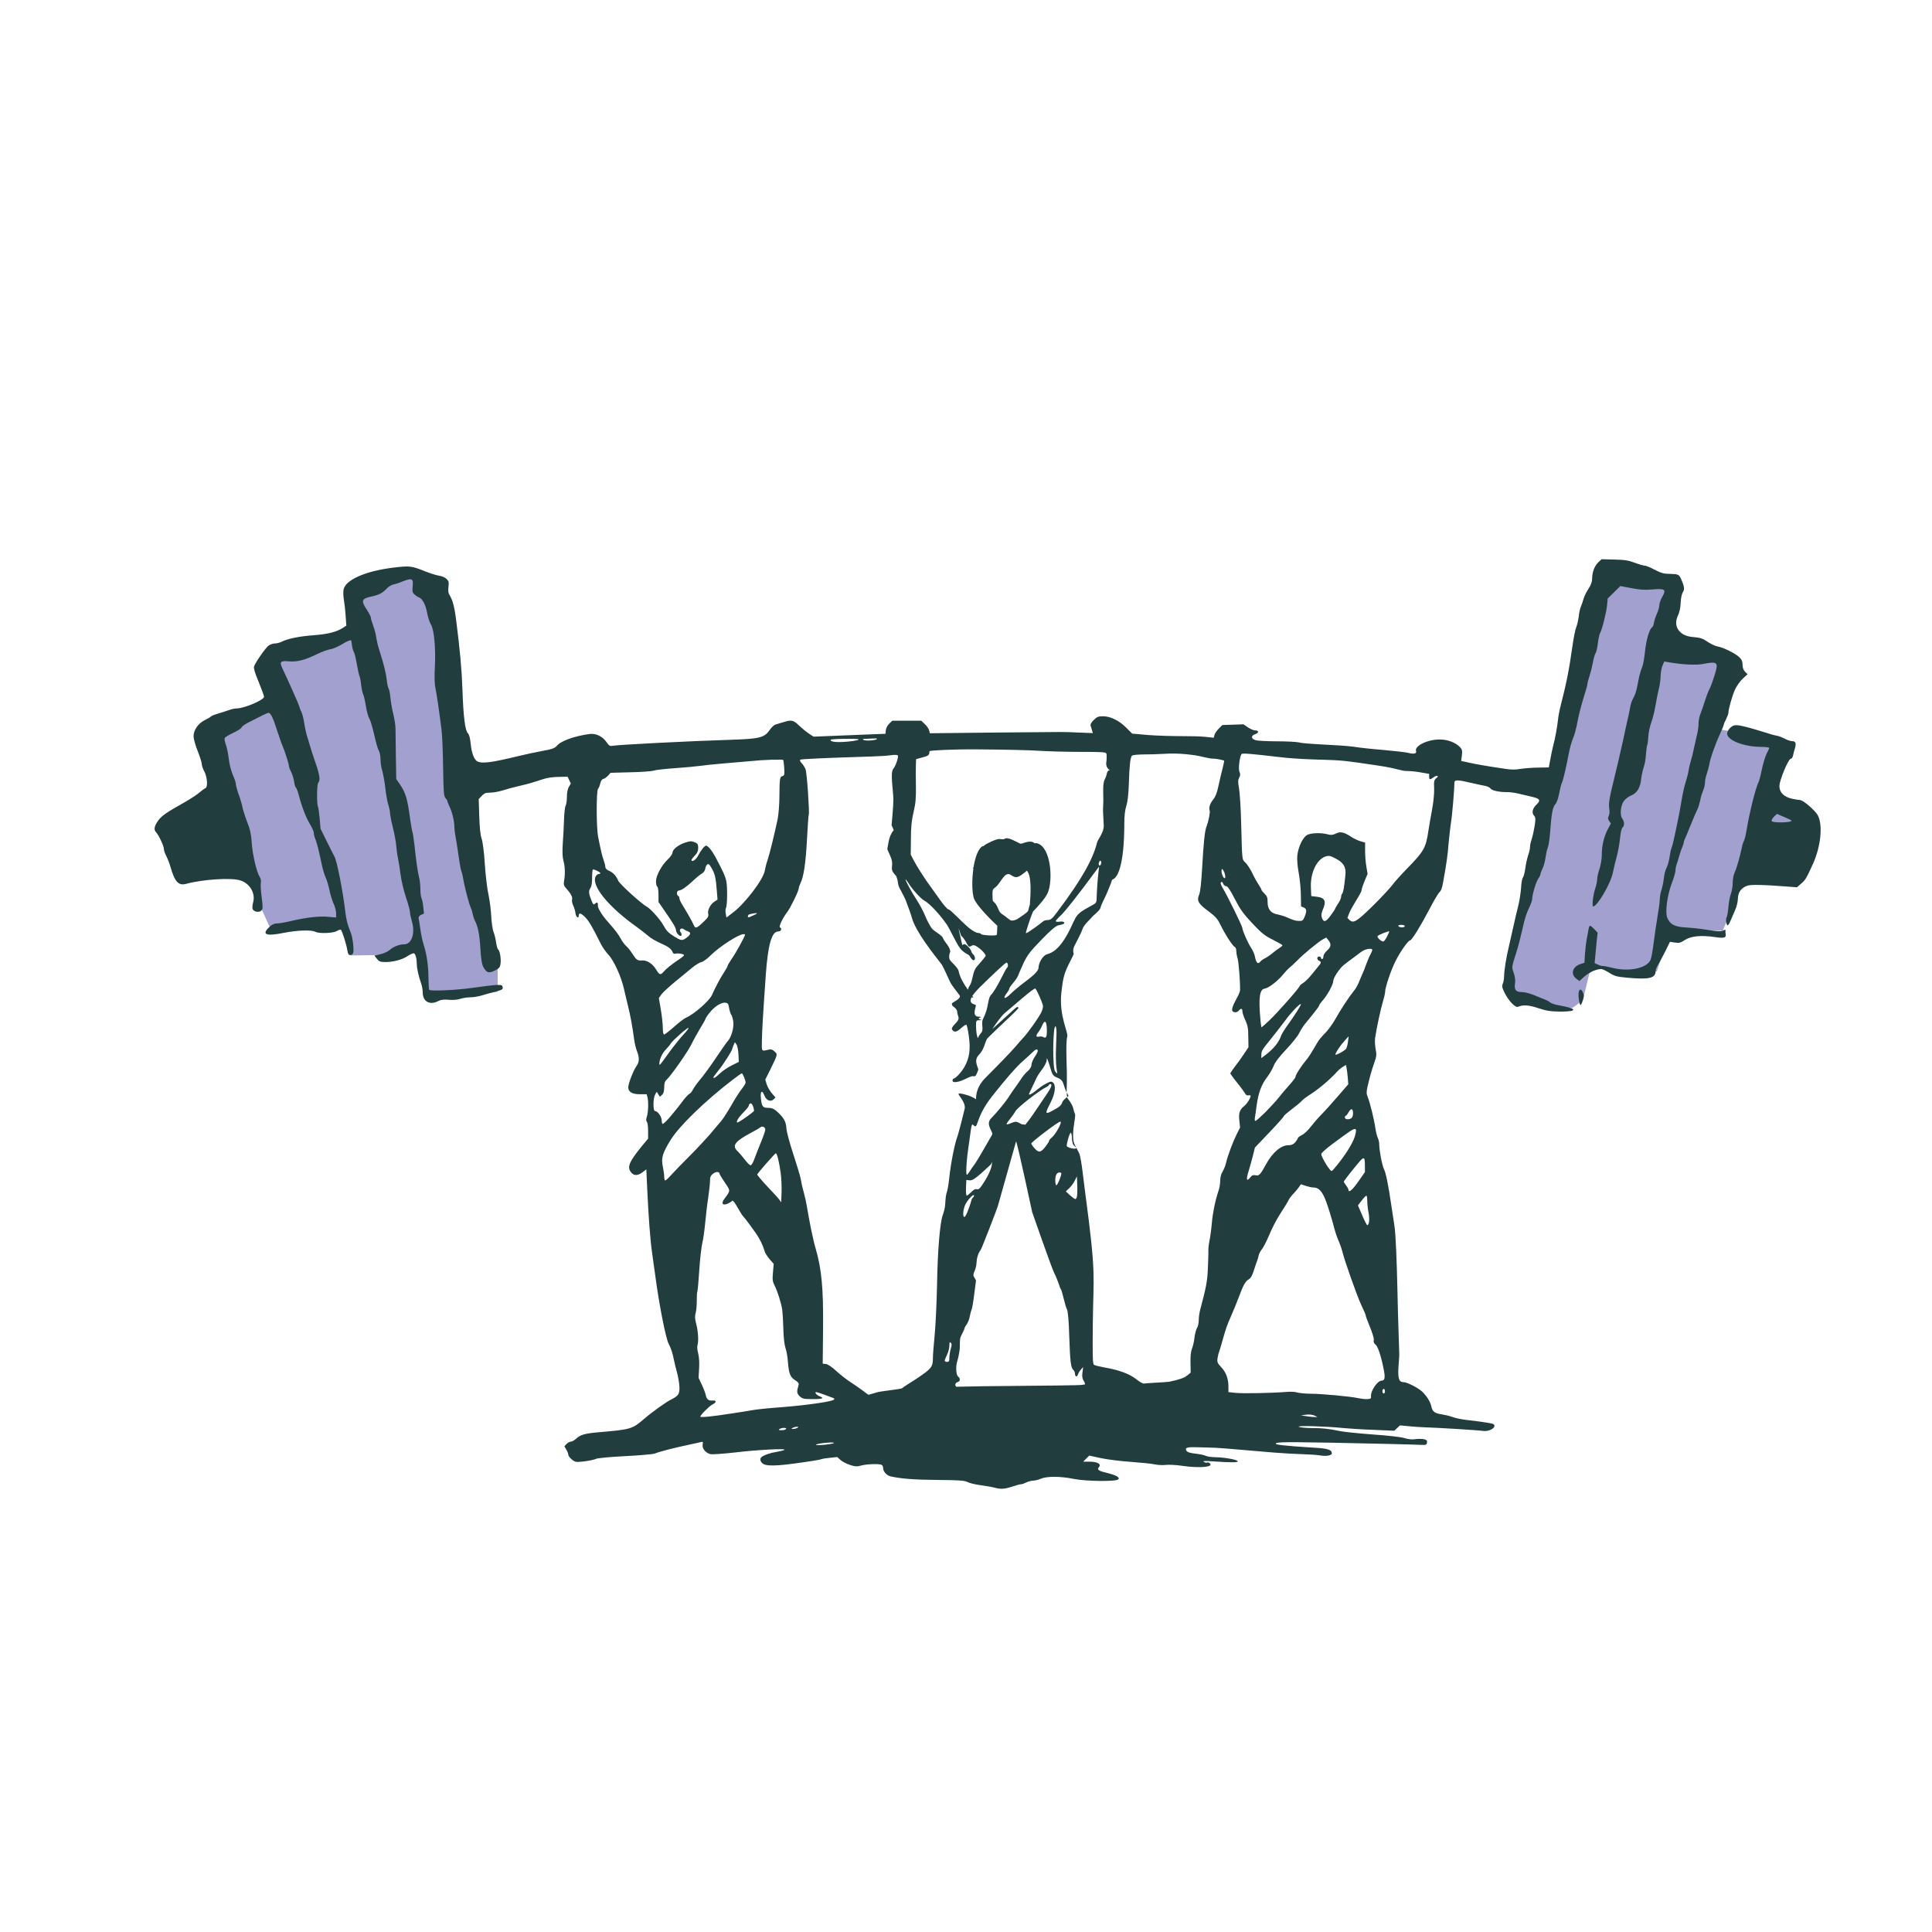 <?xml version="1.0" encoding="utf-8"?>
<svg xmlns="http://www.w3.org/2000/svg" xmlns:xlink="http://www.w3.org/1999/xlink" version="1.1" id="Layer_1" x="0px" y="0px" viewBox="0 0 1080 1080" style="enable-background:new 0 0 1080 1080;" xml:space="preserve" width="200" height="200">
<style type="text/css">
	.st0{fill:#A1A0CE;}
	.st1{fill-rule:evenodd;clip-rule:evenodd;fill:#213D3D;}
</style>
<g>
	<polygon class="st0" points="242,332 226.5,321.6 201,326.8 200.6,342.3 200.6,352.6 179.9,357.8 154.1,368.2 154.1,395.6    133.4,404.4 117.9,414.7 133.4,476.8 143.7,502.6 150.8,518.3 174.8,518.2 190.3,518.2 195.4,523.3 196,534.1 226.5,533.7    236.8,528.5 236.9,555.1 242,559.5 278.2,554.4 278.2,536.6 262.7,435.4  "/>
	<polygon class="st0" points="929.9,326.8 898.9,321.6 878.2,394 862.7,476.8 842,538.8 845.3,553.2 853.1,561.2 878.9,563.5    884.8,559.2 888.5,544 893.6,539.3 909.2,544 926.2,543 933.5,520.5 963,520.3 971.9,499.5 973.6,478.5 1007.5,466.4 1001.5,453.4    986.8,440.6 997.7,413 971.3,409.5 962.4,407.9 960.9,378.5 960.4,361.5 935.1,357.8 935.1,332  "/>
	<g>
		<path class="st1" d="M883.5,553.2L883.5,553.2c-0.9,0-1.4,2.1-0.9,5.4c0.2,1.8,0.6,3.2,0.9,3.2s0.9-1.2,1.3-2.6    c0.7-2,0.7-3,0.1-4.3C884.4,553.7,883.9,553.2,883.5,553.2z"/>
		<path class="st1" d="M1016.3,456c-1.4-2.8-8.3-8.8-10.2-8.8c-0.5,0-2.5-0.3-4.3-0.7c-4.6-1-7.1-3.5-7.1-7.1c0-3.2,5-15.2,6.3-15.2    c0.5,0,1.1-0.8,1.3-1.8c0.2-1,0.7-2.9,1.1-4.2c0.8-2.8,0.4-3.9-1.7-3.9c-0.8,0-2.6-0.6-4.1-1.4c-1.4-0.7-3.3-1.5-4.2-1.6    s-4.2-1-7.2-2c-8.4-2.6-12.8-3.8-15.3-3.9l0.1,0c-0.8,0-1.4,0-1.9,0.2c-2.2,0.9-4.1,3.6-3.5,5.2c1.1,3.5,10,6.7,19,6.7    c2.4,0,4.4,0.3,4.4,0.6c0,0.3-0.6,1.6-1.3,2.9c-0.7,1.2-1.9,5.1-2.7,8.6c-0.7,3.5-1.6,6.9-1.9,7.5c-1.7,3.2-5.3,17.9-6.7,26.7    c-0.4,2.5-1,5.2-1.4,5.9c-0.4,0.8-1,2.4-1.2,3.7c-1.1,5.3-3.1,12.3-4.1,14.3c-0.6,1.2-1.1,3.7-1.1,5.8c0,2-0.5,4.8-1,6.1    c-0.5,1.3-1.2,4.7-1.4,7.4s-0.7,5.3-1,5.8c-0.3,0.4-0.4,1.7-0.2,2.8c0.5,2.5,1.1,2.2,2.6-1.4c0.7-1.6,1.8-4.2,2.5-5.8    s1.4-4.4,1.4-6.1c0.1-3.5,1.7-5.8,5-7.1c1.8-0.8,8.5-0.7,22.7,0.4l5.3,0.4l2.3-2c2.4-2,3-3,6.9-11.6    C1017.8,472.9,1019,461.6,1016.3,456z M990.4,459c-0.5-0.8,2.2-3.7,3-3.9h0c1.5-0.5,0.2,0.1,0.4,0.1c0.4,0.2,7.7,3.1,7.7,3.6    C1001.5,459.9,991,460.1,990.4,459z"/>
		<path class="st1" d="M596.4,610.7C596.4,610.7,596.4,610.7,596.4,610.7c-0.1,1.3,0,2,0.2,2.6l0.7-0.7L596.4,610.7z"/>
		<path class="st1" d="M601.8,641.7C601.8,641.7,601.8,641.7,601.8,641.7C601.8,641.7,601.8,641.7,601.8,641.7z"/>
		<path class="st1" d="M962.9,520.3c-1.2,0.5-3.2,0.4-7.8-0.4c-3.4-0.6-8.9-1.2-12.2-1.4c-6.7-0.3-9.3-1.7-10.9-5.5    c-1.3-3.1,0-12.7,2.6-19.4c1.1-2.9,2-6.1,2-7s0.3-2.5,0.6-3.3c0.3-0.8,1-2.9,1.4-4.5c0.5-1.6,1.2-3.9,1.7-5s0.9-2.4,0.9-2.8    c0-0.4,0.3-1.2,0.6-1.9c0.3-0.6,1.8-4.1,3.2-7.7c1.5-3.6,3.1-7.5,3.7-8.6c0.6-1.1,1.3-3.5,1.7-5.3c0.3-1.8,1.1-4.3,1.7-5.7    c0.6-1.4,1-3.3,1-4.4c0-1.1,0.4-3.1,0.9-4.5c0.5-1.4,1.1-3.7,1.4-5.1c0.6-3.8,3.4-11.7,6-17.3c1.2-2.6,2.2-5.1,2.2-5.4    c0-0.3,0.6-1.8,1.3-3.1c0.7-1.4,1.3-3,1.3-3.6c0-2,2.1-9.4,3.7-13c0.9-1.9,2.8-4.6,4.3-6l2.7-2.5l-1.4-1.4    c-0.9-0.9-1.4-2.2-1.4-3.9c0-1.9-0.5-2.9-1.8-4.2c-2.3-2.2-9-5.5-12.1-6c-1.3-0.2-3.8-1.4-5.6-2.6c-2.6-1.8-4-2.3-7.2-2.6    c-4.6-0.3-7.3-1.5-9.1-4c-1.7-2.2-1.7-5.4-0.2-8.4c0.7-1.4,1.3-4,1.4-6.7c0.1-2.7,0.6-5,1.2-6c1.1-1.7,0.9-3.2-0.9-7.3    c-1.2-2.7-1.7-2.9-6.3-3c-3.4,0-4.8-0.4-8.5-2.3c-2.4-1.3-4.9-2.3-5.6-2.3s-3.1-0.7-5.5-1.6c-3.4-1.3-5.8-1.7-11.5-1.8l-7.2-0.2    l0.1,0l-1.9,1.8c-2.1,2-3.4,5.6-3.4,9.3c0,1.6-0.7,3.4-2,5.4c-1.1,1.6-2.3,4.1-2.7,5.4s-1,3.3-1.5,4.4c-0.5,1.1-1.1,3.7-1.3,5.9    c-0.3,2.1-0.9,4.8-1.4,5.9c-0.5,1.1-1.5,6.2-2.2,11.2c-1.8,12.8-3.2,19.8-6.8,33.9c-0.4,1.6-1,4.7-1.2,6.9    c-0.5,4.2-1.5,9.9-2.8,14.8c-0.4,1.6-1.1,4.9-1.5,7.2l-0.8,4.3l-5.9,0.1c-3.2,0-7.7,0.4-9.8,0.7c-2.6,0.5-5.3,0.5-7.9,0.1    c-2.2-0.3-6-0.9-8.6-1.3c-2.5-0.4-6.7-1.1-9.2-1.6c-2.5-0.5-5.3-1.1-6.1-1.3l-1.5-0.3l0.4-3.1c0.3-2.6,0.2-3.3-1.1-4.7    c-2.4-2.5-7-4.3-11.5-4.2c-6.8,0-14.1,3.7-13,6.5c0.5,1.3-1.3,1.8-4.2,1c-1.4-0.4-7.9-1.1-14.4-1.7c-6.5-0.5-13.3-1.3-15.1-1.6    s-6.8-0.8-11.2-1c-16.6-0.9-18.5-1.1-20.7-1.6c-1.3-0.3-6.8-0.6-12.2-0.6c-5.4,0-10.8-0.3-11.8-0.6c-2.7-0.8-2.9-2.5-0.3-3.4    c2.2-0.8,2.1-2.1-0.2-2.1c-0.8,0-2.5-0.8-3.9-1.7l-2.5-1.7l-5.9,0.2l-5.9,0.2l-2,2c-1.1,1.1-2.2,2.7-2.4,3.5l-0.4,1.6l-4.7-0.5    c-2.6-0.3-8.7-0.4-13.6-0.4s-13-0.2-18.1-0.6l-9.2-0.8l-3.3-3.3c-4-4-8.8-6.4-13-6.4c-2.6,0-3.4,0.3-5.2,2.1    c-1.4,1.4-2,2.5-1.7,3.3c0.2,0.7,0.6,1.8,0.8,2.6l0.4,1.4l-8.2-0.3c-9.8-0.4-2.8-0.4-46.2,0l-36.7,0.4l-0.4-1.6    c-0.2-0.9-1.3-2.5-2.4-3.5l-2-1.9h-8.1l-8.1,0l-1.7,1.6c-0.9,0.9-1.8,2.5-1.9,3.6l-0.2,2.1l-5.3,0.2c-2.9,0.1-11.9,0.5-20.1,0.8    l-14.8,0.6l-2.6-1.7c-1.5-1-3.8-2.9-5.3-4.3c-3.2-3.2-4.5-3.5-8.3-2.3c-1.6,0.5-3.7,1.1-4.7,1.4c-1.1,0.2-2.5,1.5-3.8,3.4    c-2.8,4-5.7,4.7-20.4,5.2c-25.7,0.8-63.7,2.8-67.3,3.4c-1.5,0.3-2-0.1-3.4-2.1c-2.2-3.2-5.8-4.9-9.3-4.5    c-8.5,1.1-16.2,3.9-18.4,6.6c-1.1,1.3-2.6,1.9-8.2,2.9c-3.8,0.7-9.9,2-13.5,2.9c-14.9,3.6-20.1,4.3-22.8,2.9    c-1.8-1-3.2-4.7-3.7-10c-0.3-3-0.8-5-1.6-5.8c-1.5-1.5-2.5-9.2-3-24.7c-0.4-10.8-1.3-21.3-3.6-39.2c-0.8-6.2-1.8-10.2-3.3-12.7    c-1-1.7-1.2-2.8-0.9-5.2c0.3-2.6,0.2-3.2-1.1-4.4c-0.8-0.8-2.7-1.6-4.2-1.8s-4.9-1.3-7.7-2.4c-7.7-3.1-8.7-3.2-17.8-2.1    c-15.6,1.9-26.6,6.8-27.8,12.1c-0.3,1.3-0.2,3.8,0.1,5.6c0.3,1.8,0.8,5.8,1,9l0.4,5.7l-1.8,1.2c-3.5,2.3-8.4,3.6-16.5,4.2    c-8.2,0.6-14.7,2-18,3.7c-1,0.5-2.7,0.9-3.7,0.9s-2.7,0.6-3.6,1.3c-1.8,1.5-7.3,9.4-8,11.6c-0.3,0.9,0.6,3.9,2.6,8.6    c1.6,4,3,7.7,3,8.3c0,1.8-11.1,6.5-15.2,6.5c-1,0-3,0.4-4.3,0.9c-1.4,0.5-4.2,1.4-6.2,2c-2.1,0.6-3.9,1.4-4.1,1.7    c-0.2,0.3-1.7,1.2-3.4,2c-3.6,1.8-6.2,5.5-6.2,9c0,1.3,1,5,2.3,8.2c1.3,3.2,2.3,6.5,2.3,7.3s0.6,2.7,1.4,4.1    c1.7,3.1,2.1,8.9,0.6,9.4c-0.5,0.2-2,1.3-3.3,2.4c-1.3,1.2-4.9,3.5-8,5.3c-10.5,5.9-13.3,7.8-15.2,10.6c-2.1,3-2.4,4.9-1.1,6.3    c1.5,1.5,4.4,7.7,4.4,9.3c0,0.8,0.6,2.6,1.3,3.9c0.7,1.3,1.8,4.1,2.4,6.2c2.4,8.4,4.5,10.6,8.7,9.5c9.6-2.6,25.5-3.6,30.5-1.9    c5.3,1.8,8.4,7.2,7,12.3c-0.4,1.4-0.5,3-0.3,3.6c0.6,1.6,3.6,2.2,4.9,0.9c0.9-0.9,0.9-1.8,0.2-7.3c-0.5-3.5-0.7-7.1-0.5-8.2    c0.2-1.2,0-2.4-0.6-3.3c-1.7-2.4-4.1-12.7-4.5-19.3c-0.3-4.5-0.9-7.4-2.3-10.8c-1-2.5-2.2-6.2-2.7-8.2c-0.4-2-1.2-4.7-1.6-5.9    c-1.6-4.3-2.3-7-2.3-8.1c0-0.6-0.8-2.8-1.7-4.9c-0.9-2.1-1.9-6-2.2-8.7c-0.3-2.7-1-6.2-1.6-7.9c-0.6-1.6-0.9-3.3-0.7-3.8    c0.2-0.5,2.3-1.8,4.7-2.9c2.4-1.1,4.5-2.4,4.7-3c0.2-0.6,1.8-1.7,3.4-2.6c8-4.1,11-5.6,11.7-5.6c1.2,0,2.5,2.6,4.7,9.5    c1.2,3.6,2.5,7.5,3,8.6c1.3,2.9,3.7,10.4,3.7,11.5c0,0.5,0.5,2,1.2,3.3s1.4,3.7,1.7,5.4c0.2,1.7,0.7,3.3,1,3.4    c0.3,0.2,0.9,1.7,1.4,3.5c1.8,7,4.2,13.2,6.3,16.7c1.2,2,2.3,4.3,2.3,5.1s0.4,2.5,1,3.8c0.9,2.3,2,6.9,3.7,15    c0.4,1.8,1.2,4.5,1.9,6.1c0.7,1.5,1.7,4.8,2.2,7.3c0.5,2.5,1.6,5.9,2.3,7.5c0.8,1.6,1.4,4.1,1.4,5.3v2.4l-4.5-0.4    c-4.9-0.5-12.5,0.4-20.9,2.4c-2.9,0.7-6.3,1.3-7.6,1.3c-1.5,0-2.9,0.6-4.3,2c-4.6,4.2-1.9,5.3,7.9,3.3c7.6-1.5,15.6-1.8,17.8-0.6    c2,1.1,10.2,0.8,12.1-0.5c0.8-0.5,1.8-0.8,2.1-0.7c0.7,0.4,3.2,8.3,3.7,11.7c0.3,1.8,0.7,2.5,1.6,2.5c0.7,0,1.4-0.5,1.6-1.1    c0.6-1.5-0.2-8.6-1.2-11.1c-2-5-2.5-6.9-3.1-11.5c-1.3-11.4-4.7-28.8-6.1-31.3c-0.4-0.8-2.4-4.6-4.3-8.5l-3.5-7.1l-0.5-5.7    c-0.3-3.1-0.7-6.1-0.9-6.5c-0.8-1.3-0.7-12.7,0.1-13.5c1.3-1.3,0.8-4.5-1.6-11.4c-1.3-3.6-2.6-7.8-3-9.2s-1.1-3.8-1.6-5.3    c-0.5-1.5-1.2-4.7-1.6-7.3c-0.4-2.6-1.1-5.5-1.7-6.6c-0.5-1-1-2.2-1-2.6c0-0.6-5.5-13-9.5-21.5c-1.8-3.8-1.2-4.4,3.6-4    c4.6,0.4,8.7-0.6,16.1-4.2c2.5-1.2,5.8-2.4,7.2-2.6c1.4-0.2,4.2-1.4,6.3-2.7c3.1-1.9,5.2-2.7,5.3-2c0,0.1,0.2,1.3,0.4,2.8    c0.2,1.5,0.7,3,1,3.4c0.3,0.4,1.1,3.4,1.6,6.5c0.6,3.2,1.2,6.3,1.5,6.8c0.3,0.6,0.8,3,1,5.3c0.3,2.3,0.8,4.6,1.1,5.1    c0.3,0.4,1,3.3,1.5,6.4c0.5,3.1,1.4,6.4,2,7.3s1.8,5,2.7,9c0.9,4,2,7.9,2.5,8.7c0.5,0.8,1,2.8,1,4.8c0,1.9,0.4,4.8,1,6.6    c0.5,1.8,1.3,6.1,1.7,9.6s1.1,7.6,1.6,9.1c0.5,1.5,1,3.6,1,4.6c0,1,0.7,4.8,1.6,8.3c0.9,3.5,1.8,8.5,2,11.1c0.2,2.5,0.7,5.6,1,6.9    c0.3,1.3,0.9,5,1.3,8.2c0.4,3.4,1.7,8.8,3,12.8c1.3,3.8,2.3,7.6,2.3,8.5s0.5,3.2,1.1,5.2c1.9,6.6-0.2,12.7-4.4,12.7    c-2.7,0-6,1.3-8,3.1c-1,0.9-3.3,2-5.2,2.4l-3.4,0.8l1.4,1.8c1.2,1.5,1.9,1.8,4.8,1.8c4.5,0,9.6-1.4,12.6-3.5    c1.4-0.9,2.8-1.5,3.3-1.4c0.9,0.3,1.6,3.2,1.6,6.2c0,2.2,1.1,7,2.4,10.6c0.5,1.4,0.9,3.6,0.9,5c0,5.2,3.9,7.4,8.7,4.9    c1.5-0.8,3.1-1,5.9-0.7c2.4,0.2,4.7,0,6.3-0.5c1.4-0.5,4-0.9,5.7-0.9c1.8,0,4.6-0.5,6.3-1c1.7-0.5,5.1-1.5,7.5-2.1    c3.9-1,4.5-1.3,4.3-2.5c-0.2-1.2-0.6-1.4-3.5-1.3c-1.8,0.1-7.4,0.8-12.5,1.5c-9.3,1.4-24.5,2.1-25.1,1.2c-0.2-0.3-0.3-3.4-0.4-6.9    c0-6.5-1-13.4-2.8-18.7c-0.5-1.6-1.3-5.3-1.7-8.2c-0.4-2.9-0.9-5.8-1-6.3c-0.1-0.6,0.5-1.4,1.4-1.8l1.6-0.7l-0.4-3.8    c-0.2-2.1-0.7-4.3-1-4.9c-0.3-0.6-0.6-2.8-0.6-4.9s-0.3-5-0.7-6.5c-0.8-3.1-1.7-9.4-2.6-18.1c-0.4-3.4-0.9-6.7-1.1-7.2    c-0.2-0.5-0.8-3.8-1.3-7.2c-1.5-11.5-2.5-14.9-5.8-19.7l-2-2.9l-0.2-12.2c-0.1-6.7-0.2-13.8-0.2-15.8c0-2-0.6-5.8-1.3-8.6    s-1.4-6.9-1.6-9.2c-0.2-2.3-0.7-4.5-1-4.9c-0.3-0.4-0.8-2.5-1-4.7c-0.4-3.8-1.6-8.6-4.3-17.1c-0.7-2.2-1.4-5.3-1.6-6.9    c-0.2-1.6-1-4.5-1.7-6.4c-0.7-1.9-1.3-3.9-1.3-4.5s-1.1-2.6-2.4-4.6c-3.1-4.7-2.7-5.9,2.2-7c4.7-1,6.5-1.9,9-4.5    c1-1.1,2.8-2.2,3.9-2.4c1.1-0.2,3.6-1,5.4-1.8c4.8-1.9,5.8-1.4,5.3,2.8c-0.3,2.8-0.2,3.5,1,4.6c0.8,0.7,1.9,1.5,2.6,1.7    c1.8,0.6,3.7,4.2,4.5,8.7c0.4,2.3,1.3,5.1,2.1,6.4c1.8,3.1,2.7,12.9,2.2,23.6c-0.3,5.2-0.2,9.7,0.3,11.9c0.7,3.3,2,12,3.4,23.2    c0.4,2.9,0.8,12.5,0.9,21.2c0.2,13.6,0.4,16.1,1.3,17.1c0.6,0.6,1.1,1.5,1.1,1.8c0,0.3,0.5,1.5,1,2.6c1.5,2.8,2.9,8.5,2.9,11.5    c0,1.4,0.3,3.9,0.6,5.4c0.3,1.5,1.1,6.4,1.7,10.7c0.6,4.3,1.3,8.4,1.6,8.9c0.3,0.6,0.7,2.3,1,4c0.7,4.5,3.4,14.8,4.3,16.5    c0.3,0.6,0.8,2,1,3.3c0.3,1.2,0.7,2.7,1,3.3c2,3.8,2.8,7.8,3.3,15.7c0.4,6.5,0.9,9.3,1.7,10.8c1.9,3.3,3,3.6,6.3,2    c2.5-1.2,3-1.8,3.3-3.9c0.4-2.7-0.4-7.4-1.4-8c-0.3-0.2-0.8-2-1.1-4c-0.3-2-0.9-4.6-1.5-5.9c-0.6-1.4-1.1-4.9-1.2-8.3    c-0.1-3.3-0.8-8.8-1.5-12.2c-0.8-3.5-1.7-11.3-2.1-17.5c-0.4-6.7-1.2-12.4-1.8-14.1c-0.7-2-1.1-6.2-1.3-12.5l-0.3-9.5l1.7-1.8    c1.4-1.5,2.2-1.8,4.8-1.8c1.7,0,4.9-0.6,7.1-1.3c2.2-0.7,6.2-1.8,8.9-2.4c4.9-1.1,7.9-2,14-4c1.8-0.6,5.5-1.1,8.2-1.1l5-0.1    l0.9,1.9l0.9,1.9l-1.1,1.9c-0.7,1.1-1.1,3.4-1.1,5.5c0,2-0.3,4.2-0.7,5c-0.4,0.7-0.8,4.2-0.9,7.7s-0.4,9.5-0.7,13.3    c-0.3,4.8-0.2,7.8,0.4,9.9c0.9,3.2,1,7.5,0.3,11.2c-0.3,1.9-0.1,2.6,1.1,4c2.6,2.8,3.8,5,3.4,6.4c-0.2,0.7,0.1,2.3,0.7,3.5    c0.6,1.2,1.1,3.1,1.2,4.1c0.2,2,1.8,3.3,1.8,1.5c0-1.9,1.1-1.7,3.5,0.6c2.1,2.1,4.1,5.4,8.9,15.1c0.9,1.8,2.8,4.5,4.2,6    c3,3.1,7.2,12.3,8.7,19.1c0.6,2.5,1.6,7,2.4,10.1c1.3,5.4,2.2,10.2,3.3,18.2c0.3,2.2,1,5.1,1.6,6.6c1.4,3.6,1.3,6-0.2,8.1    c-1.8,2.5-4.7,9.9-4.7,12c0,2.6,2.2,3.9,6.6,3.9h3.7l0.4,1.5c0.7,2.4,0.5,8.7-0.3,11c-0.5,1.6-0.5,2.3,0,2.9    c0.4,0.4,0.7,2.7,0.7,5.1v4.3l-3.5,4.2c-7.4,9.1-8.5,12-5.7,15c1.6,1.7,3.7,1.5,6.5-0.7l1.7-1.3l0.5,10.8    c0.7,15.6,1.7,28.9,2.8,36.4c0.5,3.6,1.3,9.1,1.7,12.2c2.1,15.8,5.8,34.7,7.4,37.9c1.6,3.1,2.3,5.5,3.1,9.5    c0.3,1.6,1.1,4.7,1.7,6.9s1.2,5.7,1.3,7.7c0.2,4.2-0.5,5.2-4.9,7.4c-2.9,1.5-10.5,6.9-15.1,10.9c-6.3,5.4-7.2,5.7-24.6,7.2    c-8.3,0.7-10.8,1.4-13.2,3.7c-1,0.9-2.3,1.6-2.9,1.6c-0.7,0-1.7,0.6-2.4,1.3l-1.2,1.3l1.1,1.9c0.6,1,1.1,2.3,1.1,2.8    c0,1,2.4,3.4,4,3.9c1.4,0.5,9.8-0.7,11.5-1.6c0.8-0.4,8-1.1,16.2-1.5c8.1-0.4,15.6-1.1,16.5-1.4c3.6-1.4,10.4-3.1,21.1-5.4    c2-0.4,4.2-0.9,4.9-1.1c1-0.3,1.2-0.1,0.9,1.5c-0.4,2.1,1.6,4.6,4.4,5.3c0.9,0.2,6.8-0.2,13.1-0.9c13.3-1.6,29.6-2.4,28.2-1.5    c-0.5,0.3-2.5,0.8-4.3,1.1c-3.4,0.5-7.2,1.8-8.6,3c-1.2,1-0.3,3.3,1.6,4c3,1.2,10,0.7,27.4-2c2.2-0.3,4.4-0.8,4.9-1    c0.5-0.2,2.7-0.5,4.7-0.7l3.8-0.4l1.8,1.6c1,0.9,3.4,2.2,5.3,2.8c3,1,4,1,6.5,0.3c3.1-0.8,9.4-1,11.1-0.4c0.6,0.2,1,1.1,1,2    c0,1.8,2,4,4.1,4.5c5.7,1.3,13.3,1.9,26.2,2c12.2,0.1,15.2,0.3,16.9,1.2c1.1,0.6,4.5,1.4,7.6,1.8c3,0.4,6.4,1,7.5,1.3    c3.2,1,5.8,0.8,9.9-0.6c2.1-0.7,4.3-1.3,4.9-1.3s1.9-0.5,2.9-1s2.8-1,3.8-1s3-0.5,4.4-1.1c3.3-1.4,10.8-1.4,18.2,0.1    c6.9,1.4,23.7,1.6,25,0.3c1.1-1.1-1-2.3-6.2-3.6c-5-1.2-5.8-1.8-4.5-3.4c1.3-1.6-1-2.9-5.3-2.9h-3.6l1.7-1.7l1.7-1.7l6.5,1.4    c3.6,0.8,11.1,1.7,16.7,2.1c5.6,0.4,11.6,1,13.4,1.4c1.8,0.4,4.6,0.5,6.2,0.3c1.6-0.2,6.1,0,9.9,0.6c7.1,1,14.3,0.8,15-0.5    c0.5-0.7-1.1-1.9-1.9-1.4c-0.3,0.2-1,0-1.7-0.4c-0.9-0.5,0.3-0.6,4.8-0.3c9.7,0.7,14.2,0.7,14.1,0c0-0.9-7.2-2.2-12.4-2.3    c-2.3,0-4.8-0.4-5.5-0.8c-0.7-0.4-3.3-0.9-5.7-1.2c-3-0.3-4.5-0.8-5-1.5c-1.1-1.7,0-2.2,4.7-2.1c2.4,0.1,6,0.1,8,0.2    c3.3,0,11,0.6,36.2,2.8c4.9,0.4,12,0.8,15.8,0.9c3.8,0.1,8.3,0.4,10,0.7c3.6,0.6,6.5,0,6.5-1.2c0-1.9-2.2-2.7-9.5-3.1    c-18.8-1.2-22.6-1.7-21.7-2.5c0.9-0.9,11.5-0.8,64.1,0.4c7.8,0.2,15.5,0.4,17.1,0.5c2.6,0.1,3,0,3.2-1.3c0.2-1.1-0.2-1.5-1.8-1.9    c-1.1-0.2-3.2-0.2-4.7,0c-1.7,0.3-3.9,0.1-6.1-0.6c-1.9-0.6-9.8-1.5-17.6-2c-7.8-0.6-15.8-1.4-17.8-1.8    c-7.5-1.5-10.4-1.8-16.5-1.8c-3.4,0-6.7-0.4-7.2-0.7c-1.1-0.8,15.2-0.3,25,0.7c3.1,0.3,10.7,0.8,17,1l11.4,0.5l1.6-1.5l1.6-1.5    l5.2,0.5c2.8,0.3,6.9,0.5,9.1,0.6c7,0.2,29.6,1.6,32.1,2c3.7,0.5,7.7-2,6-3.7c-0.5-0.5-5.4-1.3-15.7-2.5c-2.5-0.3-5.9-1-7.4-1.6    c-1.6-0.6-4.3-1.2-6.1-1.5c-3.7-0.5-5-1.5-5.6-4.1c-0.5-2.6-2.2-5.4-4.5-7.9c-2.3-2.5-9-6-11.4-6s-3-2.6-2.5-9.2    c0.2-3.1,0.5-6,0.4-6.6c0-0.5-0.2-6-0.4-12.2s-0.5-16.2-0.6-22.4c-0.4-18.2-1-32.6-1.7-36.9c-0.3-2.2-1.1-7.2-1.7-11.2    c-1.6-11-3-18.2-4.1-20.4c-1.1-2.2-2.7-10.6-2.7-14c0-1.2-0.4-2.8-0.8-3.6s-1-3.1-1.3-5.1c-0.6-4.6-3.1-14.8-4.3-17.7    c-0.8-1.8-0.8-2.9-0.2-5.6c1.2-5.2,2.4-9.6,3.9-13.8c1.2-3.4,1.3-4.3,0.7-7.4c-0.4-2-0.5-4.8-0.3-6.3c0.9-5.9,3.1-16.1,4.3-20.1    c0.7-2.3,1.3-4.8,1.3-5.7c0-2.4,3.3-12.2,5.8-17.1c2.5-5.1,7.1-11.6,8.1-11.6s5.9-8,10.9-17.5c2.4-4.7,5-9,5.6-9.5    c0.8-0.6,1.5-2.5,1.9-4.9c2-11,2.7-15.8,3.2-22.7c0.4-4.2,1-9.2,1.3-11.2c0.6-3.2,1.9-18.1,1.9-22.2c0-1.9,1.6-1.9,9.2-0.1    c3.1,0.7,6.6,1.5,7.9,1.7c1.3,0.2,2.7,0.9,3.1,1.5c0.8,1.2,5.3,2.1,9.6,2c1.4,0,4.2,0.4,6.3,0.9c2.1,0.5,5.5,1.3,7.6,1.8    c4.2,1,4.7,1.9,2.2,4.3c-2.2,2-2.8,4.6-1.4,6.1c0.9,1,1,1.8,0.4,5.7c-0.4,2.5-1.1,5.7-1.6,7.2s-1,3.5-1,4.6c0,1.1-0.5,3.2-1,4.6    s-1.3,4.7-1.6,7.2c-0.3,2.5-1,4.9-1.4,5.4s-0.9,3-1,5.7c-0.2,2.6-0.8,7-1.5,9.7c-0.7,2.7-1.9,7.9-2.7,11.5s-2,8.8-2.6,11.5    c-1.4,5.8-2.7,13.6-2.7,16.8c0,1.2-0.3,3.1-0.7,4c-0.6,1.5-0.4,2.4,1,5.2c2.2,4.4,6,8.5,7.5,7.8c2.8-1.2,6.1-1,11.4,0.8    c4.6,1.5,6.6,1.8,12.3,1.9c10.2,0,9.4-1.8-1.4-3.6c-1.7-0.3-3.7-1-4.3-1.5c-0.6-0.5-2-1.3-3.1-1.7c-1.1-0.4-3.8-1.5-5.9-2.4    c-2.2-0.9-5.2-1.7-6.7-1.7c-3.5,0-4.5-1.2-4-4.8c0.3-1.8,0-3.8-0.7-5.9c-1.2-3.3-1.2-3.2,1.4-11.4c1.3-4.2,2.2-7.6,3.3-12.5    c1.5-6.8,2.4-9.5,4.1-13c0.8-1.7,1.5-3.7,1.5-4.4c0-2.4,2.1-9.6,3.4-11.4c0.7-1,1.2-2.1,1.2-2.5c0-0.4,0.5-1.8,1.2-3.2    c0.7-1.3,1.4-4.2,1.7-6.3s0.8-4.5,1.2-5.3c0.4-0.8,1-4.5,1.3-8.3c0.8-10.8,1.4-14.3,2.9-16c0.8-0.9,1.7-3.3,2.2-6.1    c0.5-2.5,1.1-5.2,1.5-5.9c0.7-1.3,2.5-9,4-17.1c0.5-2.5,1.5-6,2.2-7.7c0.8-1.7,1.9-5.9,2.5-9.2c0.6-3.4,2.1-9.2,3.3-13.1    c1.2-3.8,2.3-7.5,2.3-8.2c0-0.7,0.5-2.5,1-3.9c0.5-1.5,1.4-4.8,1.9-7.5c0.5-2.6,1.2-5.2,1.6-5.7c0.4-0.5,1-2.9,1.3-5.5    c0.3-2.5,0.9-5.2,1.3-5.9c1.1-1.9,3.6-12,3.9-15.8l0.3-3.4l7.1-7l6.3,1.2c4.7,0.9,7.6,1.1,11.6,0.7c7-0.6,7.9,0,5.6,4    c-0.9,1.5-1.7,3.7-1.7,4.7c0,1-0.6,3.1-1.3,4.7c-0.7,1.5-1.5,3.8-1.7,5.1c-0.2,1.3-0.7,2.5-1,2.6c-1.6,1-3.3,7-4,13.4    c-0.4,3.8-1.1,7.8-1.6,8.9c-0.5,1.1-1.2,3.4-1.6,5s-0.9,4.6-1.3,6.5c-0.4,2-1.3,4.5-2,5.7c-0.7,1.2-1.5,3.3-1.7,4.6    s-0.8,4.3-1.3,6.4c-0.5,2.2-1.7,7.5-2.6,11.9c-1.9,8.6-3.7,16.4-5.6,24c-2.2,8.9-2.8,12.5-2.3,15.1c0.3,1.5,0.1,3.1-0.3,4    c-0.6,1.1-0.5,1.7,0.2,2.8l1,1.4l-1.9,3.6c-2.1,4.1-3.2,9-3.2,14.4c0,2-0.6,5.4-1.3,7.5c-0.7,2.1-1.3,4.7-1.3,5.9    c0,1.2-0.5,3.3-1,4.8c-1.2,3.4-2,10.2-1.2,10.2c2.3,0,9.8-12.8,11-18.9c0.5-2.5,1.5-6.6,2.2-9.1c0.7-2.6,1.5-7.1,1.8-10    c0.3-3.2,0.8-5.6,1.4-6.1c1.2-1,1.1-3.2-0.2-5.1c-1.4-2-0.9-7.2,1-9.8c0.8-1.1,2.6-2.5,4-3c3.2-1.3,5.1-4.2,5.6-9.1    c0.2-2,0.9-5,1.4-6.6c0.6-1.6,1.2-4.9,1.3-7.4c0.2-2.5,0.5-4.8,0.7-5.1c0.2-0.3,0.5-2.5,0.6-4.7c0.1-2.2,0.9-5.9,1.7-8    c0.8-2.2,1.8-6.3,2.3-9.2c0.5-2.9,1.3-7.2,1.9-9.5c0.6-2.4,1-5.7,1-7.4c0-1.7,0.5-4.2,1-5.5l1-2.4l2.5,0.4    c7.3,1.3,15.1,1.7,18.9,1c8.6-1.6,9.1-1.2,6.7,6.5c-1,3.2-2.2,6.4-2.6,7.1c-0.5,0.7-1.7,3.8-2.7,6.9c-1,3.1-2.2,6.6-2.7,7.8    c-0.5,1.2-0.9,3.4-0.9,5s-0.4,4.4-0.9,6.4c-0.5,2-1.2,5.4-1.7,7.5c-0.4,2.2-1.2,5.3-1.7,6.9s-1.1,4.1-1.3,5.6    c-0.2,1.5-1,4.3-1.6,6.3c-0.7,2-1.7,6.6-2.3,10.2c-0.6,3.6-1.4,8.1-1.8,9.9c-2.1,10.4-3.3,15.7-3.8,16.7c-0.3,0.6-0.8,2.9-1.1,5    s-1,4.8-1.6,5.9c-0.6,1.1-1.4,3.8-1.6,6c-0.2,2.2-0.9,5.2-1.4,6.8c-0.5,1.5-0.9,3.9-0.9,5.3c0,1.3-0.6,5.7-1.3,9.7    c-0.7,4-1.6,10.5-2.1,14.4s-1.2,8.2-1.7,9.4c-2,4.8-12.2,6.9-21.5,4.5c-2.1-0.5-4.4-1-5-1s-2-0.4-3-0.8l-1.8-0.8l0.4-4.3    c0.2-2.4,0.6-6.2,0.8-8.5l0.5-4.2l-1.9-2c-1-1.1-2.1-1.9-2.4-1.9s-0.7,1.1-0.9,2.5c-0.2,1.4-0.7,3.8-1,5.4s-0.7,5.2-0.9,7.9    l-0.3,4.9l-2.2,0.7c-4.6,1.5-5.7,5.8-2.2,8.3l1.6,1.2l2.9-2.6c2.8-2.4,6.6-4.1,9.3-4.1c0.7,0,2.7,1,4.5,2.1    c2.8,1.8,4.1,2.2,9.5,2.7c12.9,1.2,16.4,0.4,16.4-3.8c0-0.7,0.6-2.2,1.3-3.3c0.7-1.1,2.5-4.4,4-7.4l2.7-5.5l2.8,0.4    c2.4,0.4,3.2,0.1,5.5-1.4c3.4-2.2,8.9-2.8,16.6-1.7c6,0.9,6.8,0.5,6.1-2.6C964.7,519.5,964.7,519.5,962.9,520.3z M690.3,502.6    c2.9,5.6,4.7,8.2,9.7,13.5c5.3,5.6,7,7,11.5,9.2c2.9,1.5,5.3,2.8,5.4,3.1c0,0.3-0.8,1-1.8,1.6s-2.8,2-4,3c-1.2,1-3,2.2-4,2.7    s-2.2,1.3-2.7,2c-1.3,1.5-2.2,0.5-2.9-3c-0.2-1.3-1.2-3.5-2.1-4.8c-1.8-2.7-4.9-9.7-4.9-11.1c0-1-8.6-18.5-11-22.4    c-1-1.7-1.4-2.8-0.9-3.2c0.2-0.2,0.4-0.3,0.6-0.1l0,0c0.2,0.1,0.3,0.4,0.5,0.8c0.2,0.7,1,1.4,1.8,1.5    C686.4,495.6,687.7,497.5,690.3,502.6z M736.2,501.3l-3.2-0.4l-0.2-4.6c-0.4-8.3,3.2-15.8,8.1-17.5c0.9-0.3,1.5-0.4,2.3-0.3l0,0    c0.8,0.1,1.7,0.5,3.2,1.3c4.6,2.3,6.1,4.8,5.7,9.2c-0.7,7.1-1.2,9.9-1.8,10.5c-0.3,0.3-0.6,1.2-0.6,1.8c0,0.7-0.7,2.4-1.7,3.8    c-0.9,1.4-1.7,2.8-1.7,3s-1.1,1.8-2.4,3.6c-2.7,3.7-3.9,4.1-4.9,1.5c-0.5-1.3-0.4-2.4,0.3-4.3    C741.6,503.9,740.7,501.8,736.2,501.3z M739.5,525.1l1.9-1l0,0l1.2,1.5c1.7,2.1,1.5,3.8-0.8,5.8c-1.1,1-2,2.4-2,3.2    s-0.3,1.5-0.7,1.5s-0.7-0.3-0.7-0.7s-0.4-0.7-1-0.7s-1,0.5-1,1s0.4,1.2,1,1.4c1.3,0.5,1.2,1.3-0.2,2.8c-0.6,0.7-2.3,2.8-3.8,4.7    c-1.5,1.9-3.6,4-4.8,4.8c-1.2,0.7-2.1,1.6-2.1,1.8c0,0.9-12.1,14.6-16.7,19c-2.4,2.3-4.5,4.1-4.6,4.1s-0.5-2.4-0.7-5.4    c-1-11-0.3-15.8,2.3-16.2c2.3-0.3,7.4-4.2,10.4-7.9c1.4-1.7,3.1-3.5,3.8-4c0.7-0.5,2.5-2.2,4-3.7    C728.5,533.4,737.1,526.4,739.5,525.1z M718.9,574.3c-1.4,2-2.8,4.4-3,5.3c-0.2,0.9-1.4,2.9-2.6,4.5c-1.2,1.6-3.6,3.9-5.2,5.1    l-3,2.3v-1.8c0-1.9,0.4-2.7,2.6-5.5c3.8-4.7,8.9-11.2,10.8-13.8c3-4.2,8.2-9.6,8.7-9.1l0,0C727.5,561.6,724,567.3,718.9,574.3z     M763,652v3.2l-3.7,5.3c-3.3,4.8-5.5,6.5-5.5,4.6c0-0.4-0.6-1.5-1.3-2.4c-0.7-0.9-1.3-1.9-1.3-2.1c0-0.5,4.8-6.6,8.9-11.4    c1.2-1.4,2-2,2.4-1.6l0,0C762.9,648,763,649.4,763,652z M757.7,634c-0.7,3.6-4.4,10-10,17c-1.6,2-3,3.6-3.3,3.6    c-1,0.1-5.8-7.8-5.8-9.5c0-0.5,2.7-3,6.1-5.5c8.4-6.2,11.7-8.7,12.8-8.5l0,0C758.2,631.3,758.1,632.3,757.7,634z M755.6,624.9    c-1.1,1.1-3.8,1-3.8-0.2c0-0.5,0.2-1,0.5-1s1-0.9,1.6-2c0.6-1.1,1.4-1.8,1.8-1.6h0C756.6,620.6,756.6,623.9,755.6,624.9z     M753.5,582.5c-0.2,1.8-0.8,3.6-1.2,4c-1.8,1.6-5.8,3.6-5.8,3c0-1,2.8-5.2,5.3-7.9l2.1-2.3L753.5,582.5z M750.6,596.4l1.8-1.1l0,0    l0.3,1.5c0.2,0.8,0.5,3.3,0.7,5.4l0.3,3.9l-5.7,6.6c-3.2,3.7-7.3,8.3-9.3,10.3c-2,2-4.7,5.2-6.1,7c-1.4,1.9-3.6,3.9-4.8,4.5    c-1.2,0.6-2.3,1.4-2.3,1.7s-0.7,1.4-1.4,2.3c-1.1,1.2-2.1,1.7-4,1.7c-4,0-8.8,4.1-12.3,10.5c-3.3,6.1-4,6.7-5.9,6.3    c-1.4-0.3-2.1,0-3.1,1.3c-2,2.5-2.3,1-0.8-3.7c0.7-2.3,1.8-6.2,2.4-8.6l1.1-4.5l8.1-8.5c4.5-4.7,8.1-8.8,8.1-9.1s1.9-1.9,4.1-3.6    s4.9-3.8,5.8-4.8s2.7-2.3,3.9-3.1c4.7-2.9,10.1-7.3,14.8-12.1C747.6,598.7,749.6,597,750.6,596.4z M684.8,490.8    c-0.8,0.8-2.3-2.9-1.9-4.5c0.1-0.5,0.2-0.6,0.5-0.4v0c0.2,0.2,0.5,0.8,1,1.7C684.9,489.2,685.1,490.4,684.8,490.8z M509.2,469    c0-6.7,0.4-10.5,1.5-15.1c1.2-5,1.4-8,1.3-14.8c-0.1-4.7-0.1-9.9,0-11.6l0.1-3.1l3.5-1c2.7-0.8,4-0.8,4-3.5    c0.2-0.4,12.5-1.1,26.5-1l0,0c14,0.1,29.3,0.4,35,0.8c4.5,0.3,14.7,0.6,22.6,0.6c12.3,0,14.5,0.1,14.8,1c0.2,0.5,0.2,2.9-0.1,5.2    c-0.3,3.3,2.7,4.2,1.8,4.1c-0.7,0-1.2,0.6-1.5,1.9c-0.2,1.1-0.8,2.7-1.3,3.5c-0.5,1-0.8,3.6-0.7,6.9c0.1,3,0.1,6.2,0,7.3    c-0.1,1.1-0.1,2.6-0.1,3.3c0,0.7,0.2,4.3,0.4,7.9c0.2,3.9-3.3,7.8-3.7,9.5c-2,8-7,18.7-22.9,39.7c-2.2,2.9-3.2,3.7-4.6,3.7    c-1,0-2.1,0.3-2.5,0.6c-1,0.9-9.2,7.1-9.8,6.7c-0.3-0.2,2.8-9.6,3.9-11.8c0-0.1,0.1-0.2,0.1-0.3c3-3.1,7.3-7.8,8.4-10.9    c2.7-7.2,1.6-24.5-5.8-27.1c-0.6-0.2-1.2-0.2-1.8-0.1c-0.5-0.5-1.1-0.8-1.9-0.9c-3.3-0.2-5.1,1.6-6.3,1c-2.7-1.3-6.8-3.8-8.5-2.6    c-0.7,0.5-2,0.1-3,0.1c-1.9,0-7.2,2.6-8.4,3.6c-0.1,0.1-0.1,0.2-0.2,0.3c-0.3,0-0.5,0-0.7,0.1c-2.5,1.3-4.2,6.3-5.1,11.9l-0.3,0.2    l0.2,0.6c-0.8,6-0.8,12.5,0.2,16.1c1.1,4.1,10.8,13.5,13.2,15.7c0,2.1-0.2,5-0.3,5.1c-0.8,0.7-8.3,0.2-8.7-0.4    c-0.2-0.4-1.1-0.7-1.9-0.7c-0.8,0-2.9-1.2-4.7-2.6c-4-3.2-10.6-10.6-11.8-10.6c-0.5,0-2.6-2.4-4.7-5.4c-2.2-3-4.5-6.3-5.3-7.4    c-3.2-4.3-7.7-11.4-9.3-14.5l-1.7-3.3L509.2,469z M590.6,597.2c0.4,3.1,1,3.8-0.8,1.7c-1.5-1.8-1.3-25.2,0.2-25.2    c0.3,0,0.6,1.6,0.6,3.5C590.6,580.6,589.8,591.3,590.6,597.2z M585.4,533.4c-2.8,0.8-4.8,5.3-4.8,7.2s-1.8,3.9-7.4,8.1    c-3,2.2-6.8,5.4-8.5,7.1c-3.2,3.1-4.4,2.6-1.8-0.8c0.7-0.9,1.3-2,1.3-2.4s1-1.8,2.2-3.2s2.4-3.1,2.7-4c0.3-0.8,1.6-3.9,3-6.9    c2.2-4.6,3.6-6.5,10-13.1c5.1-5.3,8.1-7.8,9.4-8.1c3.3-0.7,3.7-1,3.3-1.7c-0.2-0.4-1.3-0.6-2.4-0.4s-2,0.1-2.2-0.2s1.2-1.8,3-3.5    c2.6-2.5,9.9-11.8,20-25.5l1.2-1.6l-0.4,3.6c-0.4,3.4-0.9,10.2-1,14.8c0,1.7-0.5,2.3-3.1,3.6c-9.8,5.2-7.7,5.5-13,15.5    C592,530.8,588.2,532.6,585.4,533.4z M592.7,627c1.4,0-2.7,7.4-5,9.1c-0.6,0.5-1.2,1.2-1.2,1.5s-0.8,1.7-1.8,3    c-2.8,3.7-3.9,4-6.2,1.5c-1.1-1.2-2-2.5-2-2.9C576.7,638.3,591.5,627,592.7,627z M592.4,659.1c-0.7,1.9-1.6,3.5-1.9,3.5    s-0.6-1.3-0.6-2.9c0-3,1.1-4.7,2.9-4.2v0C593.5,655.6,593.5,656.2,592.4,659.1z M578.8,621c-2,3.1-4.6,6.5-5.6,7.7l-2-0.2    l-1.7-0.9c-1.4-0.7-2-0.7-4,0.1c-3.6,1.5-3.6,1.2-0.6-2.6c1.2-1.5,2.3-3.1,2.5-3.5c0.7-2.2,14.3-12.5,17.5-13.9    c0.8-0.4,1.5-1,1.5-1.2s0.3-0.5,0.7-0.5h0c1.3,0,0.6,1.9-2,5.7C583.7,613.7,580.9,618,578.8,621z M570.7,603.3    c-1.1,1.6-2.5,3.7-3.2,4.6c-0.7,0.9-2.6,3.7-4.3,6.3c-1.7,2.5-5.8,7.5-9.2,11s1.5,7.6,0.6,9.1c-1.8,3-8.2,14.6-10.2,17.1    c-0.7,0.9-1.8,2.5-2.4,3.5c-0.6,1-1.3,1.8-1.5,1.8c-0.7,0-0.2-7.2,0.3-11.2c0.3-2,0.8-6.3,1.3-9.5c1-7.5,1.1-8,2.1-7    c2.8,2.8,0.6-3.8,10.4-16.2c7.3-9.3,13.5-16.4,16.8-19.3c2-1.7,4.5-4.1,5.7-5.2c0.8-0.8,1.3-1.2,1.8-1.5l0,0c0.5-0.2,0.8-0.2,1,0    c0.5,0.5,0.1,1.6-1.3,3.7c-1.1,1.6-2,3.7-2,4.7c0,1-0.8,2.4-2,3.5C573.5,599.5,571.8,601.6,570.7,603.3z M542.9,666.4    c-1.1,1.1-2.2,2-2.5,2s-0.5-2-0.4-4.4l0.2-4.4l1.8,0.2c1.7,0.2,3.7-1.2,11.3-8.3c1.4-1.3,1-2.2,1.1-2v0c0.4,0.4,0.1,4.2-3.8,10.5    c-2.6,4.2-3.4,5.1-4.5,4.8C545.2,664.5,544.2,665.1,542.9,666.4z M544.5,668.3c0,0.4-0.3,0.9-0.6,1.1c-0.3,0.2-0.8,1.1-1,2    s-1,3.3-1.8,5.3c-0.7,2-1.6,3.6-2,3.6c-1.1,0-0.7-4.6,0.6-7.1c1-2,3.1-4.4,4.1-5l0,0C544.3,668,544.5,668,544.5,668.3z     M580.5,576.9c0.7-0.9,1.6-2.5,2.1-3.7c0.8-1.8,1.4-2.4,1.9-1.8s0.7,2.2,0.7,5c0,3.4-0.5,4.2-2,3.3c-0.5-0.3-1.6-0.4-2.4-0.2    C579,579.8,578.9,579,580.5,576.9z M548.6,577.2c-2.5,2.9-1.5,3.7-2.2,2.6c-0.7-1.3-1.1-8.7-0.5-9c0.4-0.2-0.2-0.5,1.8-0.5    c2.5,0-0.6-0.3-0.6-0.9s2.9-0.9-0.3-1.1c-3.7-0.2-1.1-5.4-1.3-6.4c-0.1-0.6-4.4-0.4-2.4-4.4c0.6,0.2,1,0.2,0.9-0.1    c-0.1-0.1-0.2-0.3-0.5-0.6c0.8-1.2,2.1-2.8,4.2-4.9c7.7-7.6,14.4-13.8,14.9-13.8l0,0c0.9,0,1.2,2.4,0.3,2.9    c-0.3,0.2-1.9,3.2-3.6,6.6s-4,7.2-5.1,8.3c-2.4,2.5-1.2,7-4.6,13.5C548.2,572,550.1,575.5,548.6,577.2z M573.7,487l0.4-0.3    c0.1,0.2,0.3,0.4,0.4,0.7c2.1,3.1,1.7,12,1.2,18.3c-0.1,0.2-0.1,0.4-0.2,0.6c-1.2,3.5,0.7,2.4-6.2,7.1c-1.6,1.1-3.2,1.2-3.7,1.2    c-1.2,0-1.9-1.3-5.7-3.8c-1.7-1.1-1.8-3.5-3.4-5.6c-1.6-2.1-1.6-0.2-1.7-5.2c0-3,0.2-2.8,2-4.3c2.6-2.2,4.9-8.8,8.1-6.7    C568,491.1,569,490.9,573.7,487z M614.2,482.9c0-0.7,0.3-1.5,0.7-1.7c0.4-0.2,0.7,0.2,0.7,0.9c0,0.7-0.3,1.5-0.7,1.7    C614.5,484,614.2,483.6,614.2,482.9z M507.6,493.3c2.2,3.7,7.2,9.2,9.2,10.2c2.6,1.4,8,7,12.1,12.8c2,2.7,5.5,10.8,7.8,13.8    c2.3,3,4.8,3.2,5.4,4.4s1.6,2.3,2.1,2.3c1.2,0,1-2.3-0.2-3.3c-0.5-0.5-1-1.2-1-1.6s-0.7-1.5-1.5-2.4c-5.1-5.5-2.1,5.2-5.3-8.8    l-0.4-1.9l1.5,4.3c0.8,0.5,2.3,2.6,3.3,4.6c1.5,3,2.1,0.4,3.9,0.7c2,0.4,6.5,4.5,6.5,5.9c0,0.3-2.2,3-4.8,5.9    c-2.7,2.9-2.2,7.8-4.1,10.7c-0.6,0.9-0.9,1.7-1,2.4c-2-2.8-4.5-6.7-5.2-10.4c-0.4-2.2-4.5-5.2-5.1-6.7c-0.5-1.5,0-3.3,0.3-3.9    s-0.2-2-0.9-3.2c-0.7-1.2-2.6-3.3-3.1-4.8c-0.5-1.5-5.1-3.8-6.2-5.3s-2.8-4.7-3.8-7.2c-1-2.5-3.1-6.3-4.5-8.5    c-3.1-4.7-6.3-10.7-6.4-11.7C506.2,491.4,506.8,492.1,507.6,493.3z M484.2,413L484.2,413c1.4,0,5.8-0.4,6-0.1    c0.5,0.9-6.2,1.5-7.5,0.7C482,413.1,482.4,413,484.2,413z M475,413c4,0,5.7,0.2,4.8,0.6c-1.9,0.8-15.6,2.3-15.5,0    C464.3,413.1,471,413,475,413z M334.3,441c0.5-0.6,1-2,1.3-3.2c0.3-1.3,0.9-2.2,1.7-2.4c0.7-0.1,1.8-1,2.6-1.8l1.4-1.6l11.2-0.3    c6.2-0.1,12-0.6,12.9-0.9c0.9-0.4,6.4-1,12.1-1.4s12.1-1,14.1-1.3c2-0.3,7.6-0.9,12.5-1.3c4.9-0.4,11.7-1,15.1-1.3    c3.8-0.4,8.3-0.7,12-0.8l0,0c3.7-0.1,6.4-0.1,6.6,0.1c0.2,0.2,0.4,2.2,0.6,4.5c0.2,3.6,0.1,4.2-0.9,4.5c-1.6,0.4-1.7,1.2-1.8,11    c0,5-0.5,10.5-1,13.2c-2,9.2-4.4,19.1-5.6,22.7c-0.7,2-1.4,4.8-1.6,6.1c-0.8,4.8-11,18.2-17.6,23.2l-3.8,2.9l-0.4-2.2    c-0.2-1.2-0.2-2.6,0.1-3.1c0.8-1.3,0.9-11.8,0.2-15.1c-0.6-2.8-1.9-5.6-6.1-13.5c-1.9-3.5-4.2-6.3-5.2-6.3c-0.8,0-3.1,2.9-4.4,5.5    c-1.1,2.2-3,3.6-3.7,2.9c-0.3-0.3,0.5-1.5,1.6-2.6c1.6-1.6,2.1-2.8,2.1-4.5c0-2-0.3-2.5-2-3.2c-1.7-0.7-2.6-0.7-5.5,0.3    c-3.7,1.2-6.9,3.8-6.9,5.7c0,0.6-1.2,2.3-2.7,3.7c-3.5,3.4-6.5,9.1-6.5,12.2c0,1.4,0.3,2.7,0.7,2.9c0.4,0.2,0.7,2.2,0.7,4.5v4.1    l3.1,4.5c5.4,7.8,6.6,9.9,6.7,11.3c0.1,1.7,2.4,4,3,2.9c0.2-0.4,0.1-1.2-0.4-1.7c-1.2-1.5,0.3-2.9,1.9-1.7c0.6,0.5,1.7,1,2.3,1.2    c1.7,0.6,1.4,1.8-0.8,3.4c-2.5,1.9-3.1,1.8-7-0.6c-3.6-2.3-4.3-3.1-6.2-6.5c-1.6-2.9-6.9-8.9-8.9-10c-3.3-1.8-15.4-12.8-16.2-14.7    c-1.1-2.7-3-4.7-5.3-5.6c-1.1-0.5-1.9-1.3-1.9-2c0-0.7-0.4-2.3-0.9-3.7c-0.9-2.4-1.6-5.5-3.1-13    C333.3,462.7,333.3,442.3,334.3,441z M425.5,638.2c-1.3,3.1-2.9,7.3-3.7,9.4c-0.7,2.1-1.7,3.8-2.2,3.8c-0.5,0-1.9-1.4-3.2-3.1    c-1.3-1.7-3.1-3.8-4-4.7c-3.4-3.1-1.7-5.5,7.3-10.3c2.5-1.3,4.9-2.7,5.3-3.1c0.3-0.2,0.6-0.4,0.9-0.4l0,0c1-0.1,1.9,0.6,1.9,1.7    C427.8,632,426.8,635.1,425.5,638.2z M433.7,644.7L433.7,644.7c0.7,0,1.9,5.1,2.7,10.9c0.4,2.9,0.6,7.8,0.5,10.9l-0.2,5.6l-1-1.4    c-0.5-0.8-3.6-4.1-6.8-7.5s-5.7-6.4-5.6-6.7C423.7,655.6,433.2,644.7,433.7,644.7z M410.8,582.6l0.9,1.3c0.5,0.7,1,3.2,1.1,5.5    l0.2,4.2l-4,2c-2.2,1.1-5.2,3.1-6.6,4.5c-2.4,2.3-3.6,3-3.6,2.1c0-0.2,1.3-1.9,2.8-3.8c2.4-2.8,7.7-11.1,7.7-12c0-0.1,0.3-1,0.7-2    L410.8,582.6z M409.3,535.6c-1.4,2.1-2.6,4-2.6,4.4s-1,2-2.1,3.8c-1.9,2.8-4.7,8.1-6.6,12.4c-1.5,3.3-9.8,10.6-14.5,12.7    c-1,0.4-4,2.7-6.7,5.1c-2.7,2.4-5.2,4.3-5.6,4.3c-0.4,0-0.7-1.6-0.7-3.8s-0.5-6.6-1.1-10.2l-1.1-6.4l1.5-2.1    c0.8-1.1,4.3-4.3,7.7-7.1c3.4-2.8,7.7-6.3,9.5-7.8c1.8-1.5,4.1-2.9,5.1-3.1s3.4-1.9,5.3-3.9c5-4.9,15.6-11.7,18.2-11.7l0,0    c0.5,0,0.9,0.1,0.9,0.2C416.6,523.2,411.4,532.6,409.3,535.6z M382,578.4c-1.8,1.9-5.3,6.3-7.8,9.7c-5.4,7.5-5.6,7.8-5.6,6.5    c0-2.4,1.5-5.7,3.5-7.8c1.2-1.3,2.5-2.8,2.8-3.4c0.9-1.6,9.6-9.3,10-8.8v0C385.1,574.8,383.8,576.5,382,578.4z M395.9,510.9    c0.3,1.3-0.1,2.1-2.7,4.5c-3.9,3.7-4.5,3.8-5.4,1.7c-0.8-1.9-3.6-6.8-6.3-11.2c-1-1.5-1.7-3.2-1.7-3.7c0-0.5-0.3-1.2-0.7-1.4    c-1.1-0.7-0.8-3,0.4-3c1.4,0,4.5-2.2,8.3-5.8c1.7-1.6,3.8-3.3,4.6-3.7c0.9-0.5,1.6-1.5,1.8-2.5c0.1-1,0.6-2.1,1.1-2.5    c0.3-0.3,0.6-0.4,1-0.1l0,0c0.3,0.2,0.7,0.7,1.2,1.6c2.1,3.5,2.6,5.3,3.2,13.1l0.4,5l-1.7,1.1C397,505.6,395.4,508.9,395.9,510.9z     M418.6,617.8c0-0.3,0.4-0.8,0.9-1h0c0.8-0.3,1.9,2,2,4.2c0,0.2-2,1.8-4.4,3.5s-4.6,3-4.8,3c-1,0,0-2.1,2.3-4.6    C418.3,619,418.6,618.5,418.6,617.8z M418.1,512.1c0.1-0.6,0.5-0.9,0.8-1v0c0.4-0.1,4.1-1,4.2-0.5c0.1,0.3-3.6,1.8-4.2,2.1    C418.2,512.9,417.9,512.8,418.1,512.1z M359,536.9c-2.6,0.2-3.3-0.3-5.4-3.6c-0.9-1.5-2.5-3.5-3.5-4.4c-1-0.9-2.3-2.7-3-4    c-1.1-2.2-3.5-5.4-7.2-9.5c-3.5-3.9-5.9-7.9-5.7-9.4c0.2-1.6-0.5-1.9-1.7-0.7c-0.6,0.6-1,0.2-1.7-1.5c-1.7-4.1-1.9-5.7-0.8-7.3    c0.7-1,1-2.9,1-6c0-2.5,0.2-4.5,0.5-4.5l0,0c1,0,4.1,1.6,4.1,2.1c0,0.3-0.5,0.5-1,0.5s-1.3,0.7-1.7,1.5    c-2.3,5.1,7.2,16.8,22.8,27.9c2.5,1.8,5.5,4.2,6.7,5.2c1.1,1.1,4.1,2.8,6.5,3.9c4.6,2,6.3,3.2,7.1,5.2c0.3,0.8,0.9,1,1.7,0.8    c1.4-0.4,4.7,0.2,4.7,0.9c0,0.2-1.5,1.5-3.4,2.7c-3.7,2.5-6.7,4.9-8.3,6.8c-1.5,1.7-2.2,1.4-3.9-1.5    C364.9,538.8,361.7,536.7,359,536.9z M366.2,621.1c-1.2,0-1.2-6.9,0-9.2l0.9-1.6l0.9,1.4l0.9,1.4l1.2-1.1c0.8-0.7,1.2-2,1.2-4.2    s0.4-3.4,1.1-4c2.4-2,12-15.7,14.1-20c1.2-2.5,3.5-6.6,5-9.1s2.8-4.7,2.8-5s1-1.9,2.3-3.5c2.7-3.5,6.5-5.9,8.8-5.7l0,0    c1.5,0.2,1.8,0.6,2.2,3.1c0.3,1.6,0.8,3.2,1.2,3.7c0.4,0.5,0.9,2.2,1.1,3.8c0.5,3.3-1.1,8.8-3.1,10.9c-0.6,0.6-3.5,4.8-6.6,9.4    c-3,4.5-6.9,9.8-8.6,11.8c-1.7,2-3.6,4.6-4.2,5.8c-0.6,1.2-1.5,2.3-2.1,2.5c-0.5,0.2-2.6,2.5-4.5,5.1c-1.9,2.6-4.9,6.2-6.6,8.2    c-1.7,1.9-3.4,3.5-3.7,3.5c-0.3,0-0.6-0.8-0.6-1.9C369.9,624.3,367.7,621.1,366.2,621.1z M385.7,646c-3.8,3.8-8.4,8.5-10.1,10.4    c-1.7,1.9-3.4,3.5-3.7,3.5c-0.3,0-0.6-0.9-0.6-2.1s-0.4-3.8-0.8-5.8c-1-4.7-0.1-7.5,4.4-14.8c4.8-7.7,18.8-21.4,34.4-33.4    c2.7-2.1,5.1-3.8,5.4-3.8l0,0c0.5,0,2.1,3.9,2.1,5.2c0,0.5-1,2.1-2.2,3.6c-1.2,1.5-3.9,5.7-5.9,9.3c-2.1,3.6-4.7,7.7-5.9,9    c-1.2,1.3-3.9,4.6-6.1,7.2C394.4,636.9,389.5,642.2,385.7,646z M439.4,798.8c-0.2,0.4-1.3,0.7-2.5,0.7c-1.6,0-1.9-0.2-1.1-0.7    c0.6-0.4,1.7-0.6,2.5-0.6C439.1,798.2,439.7,798.4,439.4,798.8z M445.7,798.2c-0.5,0.3-1.6,0.6-2.3,0.6c-1.1,0-1.2-0.1-0.3-0.6    c0.5-0.3,1.6-0.6,2.3-0.6C446.4,797.5,446.5,797.6,445.7,798.2z M466.1,806.7c-1.4,0.8-11.1,1.6-9.9,0.8c0.5-0.3,3.2-0.8,5.9-1    c1.5-0.1,2.6-0.2,3.3-0.1h0C466.1,806.4,466.4,806.5,466.1,806.7z M466.2,782.4c-1.1,1.1-15.1,3.1-28.9,4.2    c-7.2,0.5-14.8,1.3-16.8,1.7c-2,0.4-7.3,1.2-11.9,1.9c-10.2,1.6-17.1,2.3-17.1,1.7c0-0.9,5-5.9,6.8-6.8c2.4-1.2,2.3-2.4-0.1-2.2    c-2.2,0.2-3.2-0.7-3.7-3.1c-0.2-1-1.2-3.7-2.2-5.8l-1.8-3.8l0.3-5.2c0.2-3.3,0-6.4-0.5-8.4c-0.5-1.7-0.7-3.8-0.4-4.6    c0.7-2.2,0.4-7.7-0.7-11.9c-0.8-2.9-0.8-4.5-0.3-6.3c0.4-1.3,0.6-4.4,0.6-6.8c0-2.4,0.1-4.6,0.3-4.9c0.2-0.3,0.7-5.8,1.1-12.1    c0.4-6.3,1.2-13.1,1.7-15.1c0.5-2,1.2-7,1.6-11.2c0.4-4.2,1.1-10.5,1.7-14.2c0.5-3.6,1-7.8,1-9.3c0-2.2,0.3-3,1.7-4.1    c0.8-0.6,1.7-0.9,2.4-1l0,0.1c0.7,0,1.2,0.3,1.2,0.9c0,0.3,1.2,2.2,2.5,4.2c3.2,4.6,3.3,5.2,2.5,6.5c-0.3,0.5,0.6-0.4-2.3,3.4    c-2.1,2.9-0.6,3.8,2,2.6c2.5-1.2,2.5-1.8,2.7-1.6c0.8,0.7,1.3,1.3,2.6,3.6c1.3,2.3,2.7,4.6,3.2,5.1c1.3,1.4,4.5,5.7,7.3,9.7    c2.2,3.3,3.7,6.3,4.9,10.3c0.2,0.7,1.4,2.5,2.6,4l2.3,2.6l-0.4,4.8c-0.4,4-0.2,5.2,0.9,7.3c1.6,3.1,3.8,10.1,4.3,13.7    c0.2,1.5,0.5,6.2,0.6,10.5c0.1,4.8,0.6,9,1.2,10.8c0.6,1.6,1.2,5.3,1.4,8.2c0.5,6.2,1.3,8.1,4.2,9.9c1.6,1,2,1.7,1.7,2.6    c-1.1,3.7-1,4.6,0.6,6.2c1.5,1.4,2.3,1.6,7,1.6c5.6,0.1,7.1-0.5,4.3-1.5c-1.6-0.6-2.8-1.8-2.3-2.4c0.2-0.2,3.3,0.8,8.7,2.9    C466.2,781.5,466.7,781.9,466.2,782.4z M527,679.3c-1.6,4.2-2.9,20.4-3.2,39.5c-0.2,9.8-0.8,22.1-1.3,27.3s-1,11.2-1,13.2    c0,4.8-0.8,5.8-9,11.3c-3.6,2.4-7.7,4.8-8.2,5.4c-0.5,0.6-12,1.6-14.3,2.4c-2.4,0.7-4.4,1.3-4.5,1.3c-0.1,0-1.6-1.1-3.3-2.4    c-1.7-1.3-4.8-3.4-6.8-4.7c-2-1.3-5.5-4-7.8-6.1c-2.5-2.3-4.8-3.9-5.9-4l-1.8-0.2l0.2-20c0.2-22-0.8-32.8-4.1-44.2    c-1.5-5-3.5-14.9-5-24c-0.3-1.8-1-5.1-1.6-7.2s-1.4-5.5-1.7-7.4c-0.3-1.9-2.3-8.4-4.3-14.5c-2.1-6.4-3.7-12.4-3.8-14.3    c-0.2-3.7-1.5-6-5.3-9.4c-1.8-1.6-3-2-5-2c-3,0-3.6-0.9-4-5.9c-0.3-3.6,0.8-4.2,2-1c1,2.7,3.5,3.8,5.2,2.1l1-1l-2-2.3    c-1.1-1.3-2.4-3.5-2.9-5l-0.8-2.7l2.7-5.4c4.3-8.8,4.3-8.7,2.5-10.3c-1.2-1.1-2-1.4-3.4-1c-4,0.9-3.8,1.2-3.7-4.9    c0.1-5.5,0.5-13,2.2-37.2c1.2-16.6,3.3-24,6.9-24c1.6,0,2.3-1.5,1-2.3c-0.7-0.5,1.5-5.2,3.9-8.3c1.9-2.4,6.6-12.1,6.6-13.5    c0-0.5,0.4-1.7,0.9-2.7c1.9-3.8,3-11.4,3.7-24.5c0.4-7.4,0.8-13.7,1-14c0.5-0.9-1-23.5-1.8-25.4c-0.4-1-1.3-2.5-2.1-3.3    s-1.2-1.7-0.9-2c0.4-0.4,14.1-1,39.6-1.8c4-0.1,8.9-0.4,10.9-0.7c1.2-0.2,2.1-0.2,2.8-0.2l0,0c0.7,0,1.2,0.1,1.3,0.4    c0.5,0.8-1.3,6-2.5,7.3c-1.9,2.1-0.1,11.7,0,17.2c0,1.6-0.2,5.5-0.5,8.7l-0.5,5.7l1.2,2.7c-1.5,1.9-2.4,3.9-2.9,6.7l-0.7,4    l1.5,3.4c1.2,2.7,1.4,4.1,1.1,6.8c-0.3,2.3,1.5,3.8,2.2,4.6c0.5,0.7,1.1,2.8,1.3,4.8c0.2,1.9,3.1,6,4.3,9.2    c1.2,3.2,2.8,7.5,3.4,9.7c2.2,7.9,12.4,20.5,16.5,25.8c1,1.4,3.7,7.6,4.8,9.9s4,5.6,5.3,7.5c1.3,1.9-4.3,4-4.3,4.6    s0.3,1.4,0.7,1.6s2.3,1.6,2.3,3.1c0,2.3,2,3.2-0.5,5.9c-2.5,2.6-2.9,3.4-2.2,4.2c1.2,1.4,2.3,1.2,4.8-1c1.2-1.1,2.5-2,2.9-2    s1,2.9,1.5,6.5c1,7.6,0.3,12-2.4,17c-1.6,2.9-5.1,6.7-6.2,6.7c-0.3,0-0.5,0.5-0.5,1.1c0,1.5,3.5,0.9,7.7-1.2    c1.7-0.9,3.5-1.5,3.9-1.3c1.4,0.5,1.8-1.1,2.7-3.4c0.5-1.2-3-5,0.4-8.5c3.4-3.5,3.3-7.8,5-9.5s6.2-6,10-9.6    c3.9-3.6,7.1-6.8,7.1-7.1c0-0.9-1-0.7-2.3,0.6c-1.6,1.5-7.7,7-12.3,11.2c2.2-3.4,5-7.3,7.1-9.1c1.9-1.6,6.4-5.4,9.9-8.4    s6.7-5.4,7-5.2c0.6,0.2,3.7,7,4.3,9.5c0.2,0.8-0.3,2.5-1,4c-1.6,3.1-7.2,11-9.7,13.7c-1,1-3.2,3.6-5,5.7s-9.1,9.7-16.3,16.9    c-4.9,4.8-5.4,9.4-5.4,12.1c-2.5-1.9-8.2-3.4-9.5-3.2c-1.5,0.2,4.2,4.8,3.1,8.8c-0.3,1.1-1.1,4.5-1.9,7.6    c-0.8,3.1-1.8,6.9-2.4,8.5c-1,2.8-3.2,12.2-4.4,23.4c-0.3,2.9-0.9,6.1-1.3,7.1s-0.7,3.8-0.8,6.2S527.5,677.8,527,679.3z     M528.1,760.6c0-0.4,0.6-1.8,1.3-3.3c0.7-1.4,1.3-3.7,1.3-5c0-0.9,0-1.5,0.2-1.8l0,0c0.1-0.3,0.3-0.2,0.6,0.1    c0.6,0.6,0.6,1.4,0,3.3c-0.4,1.4-0.8,3.6-0.8,5c0,2-0.2,2.4-1.3,2.4C528.7,761.3,528.1,761,528.1,760.6z M606.4,773.9    c-2.1,0.4-0.2,0.5-35,0.8c-15.9,0.1-29.8,0.3-36.9,0.5l-0.5-0.9c0-0.8,0.5-1.5,1.3-1.7c1.5-0.4,1.7-2,0.3-3.1    c-1.2-0.9-1.4-5.8-0.5-8.6c0.4-1.1,1-3.8,1.3-6.1c0.4-2.3-0.2-5.7,0.7-7.7c0.9-2,2-3.9,2-4.3s0.6-1.6,1.3-2.5c0.7-1,1.5-3,1.7-4.4    c0.3-1.4,0.7-3.1,1-3.7c0.3-0.6,1-4.5,1.5-8.7l1-7.7l-1.2-2.2c-1-1.8,1.3-3.2,1.5-7.9c0.2-3.9,1.7-6.2,2.4-7.2    c0.6-0.8,9.5-23.9,9.5-24.3l10.2-36.2c1,2.2,8.8,38.7,9,39.6c0.3,0.9,10.6,30.3,12,33.3c1.4,2.9,2.7,6.2,3,7.2s0.7,2.2,1,2.5    s1,2.7,1.6,5.3c0.6,2.5,1.4,5.3,1.9,6.2c0.5,1,1,6.9,1.2,14.5c0.5,14.5,0.9,18,2.3,19.2c0.5,0.4,0.9,1.3,0.9,2    c0,1.8,1.2,2.2,1.7,0.5c0.2-0.8,1-2,1.7-2.8l1.2-1.3l-0.4,3c-0.3,2.3-0.1,3.4,0.7,4.7C606.5,773,606.7,773.9,606.4,773.9z     M595.8,666l1.9-1.8c1.1-1,2.5-2.9,3.1-4.2l1.2-2.4v0l0.2,4.9c0.1,2.7,0,5.6-0.2,6.4c-0.5,1.9-0.8,1.9-3.8-0.7L595.8,666z     M676.1,693.6c-0.4,1.9-0.7,4.5-0.6,5.8c0,1.3-0.1,5.7-0.3,9.9c-0.3,6.9-0.9,10.2-4.5,23.7c-0.3,1.3-0.6,3.6-0.6,5.1    c0,1.5-0.4,3.5-1,4.3c-0.5,0.8-1.1,3.2-1.4,5.4c-0.2,2.2-0.9,5-1.4,6.2c-0.6,1.5-0.9,4.3-0.8,7.8l0.1,5.5l-1.8,1.5    c-1.8,1.5-4.5,2.4-10.2,3.6c-1.7,0.3-13.5,0.8-14,1c-0.6,0.2-2.4-0.8-4.4-2.4c-3.8-3-9.7-5.2-17.9-6.6c-2.7-0.5-5.3-1.1-5.8-1.5    c-0.7-0.5-0.8-5.6-0.6-23.7c0.3-26.3,2-25.9-4.1-71.2c-0.5-4-1.3-10.1-1.7-13.5s-1.1-7.6-1.6-9.2c-0.3-0.9-1.1-2.2-1.8-3.7    c0,0.1,0,0.1,0,0.2c-0.6,0.9-5.4-0.3-5.4-1.3c0-1.5,1.7-7.6,2.3-7.3c0.3,0.2,0.6,1.4,0.6,2.6s0.3,2.9,0.6,3.8    c0.3,0.7,1.6,1.6,1.8,2c-0.7-1.3-1.3-2.7-1.5-3.8c-1-6.2,1.5-13.5,0.8-15.1c-0.3-0.7-0.8-2.2-1-3.3c-0.2-1.1-1.4-3.2-2.5-4.6    c-0.5-0.6-0.8-1-1-1.5l-0.9,0.8c-0.9,0.8-1.7,1.8-1.7,2.1s-0.4,1.8-3,3.3c-6.9,4-7.1,3.8-3.5-3.2c2.6-5.1,3.1-9.7,1.3-11.2    c-0.9-0.7-1.5-0.6-3.9,0.7c-1.6,0.8-4,2.5-5.5,3.8c-2.4,2-4.5,3-3.9,1.7c2.5-5.2,3.5-7.4,4.1-8.7c0.4-0.9,1.8-3.1,3.2-4.9    s2.5-4.1,2.5-5c0-0.7,0.1-1,0.2-1c0.1,0.1,0.3,0.6,0.7,1.7c1.7,4.5,1.6,7.6,4.3,8.7c2.2,0.9,3.5,1.5,4.2,3.9    c0.5,1.5,1.2,3.6,1.7,4.7c0.1-2.5,0.4-7.3,0-17.9c-0.2-7.1-0.1-11.7,0.4-13.3c0.7-2.4-4.7-11.6-3.3-24.5    c0.8-7.5,1.5-10.5,3.7-15.1c0.8-1.8,3.2-6.2,3.2-6.6s-0.8-2,0.4-4.5s3.6-6.7,4.5-9.4c0.9-2.7,4.6-5.7,5.2-6.6s4.6-3.8,4.9-5.4    s2.8-6.3,3.6-8.2s1.8-4.4,2.2-5.4c0.4-1,0.4-2,1-2.2c2.3-0.7,6.5-6.4,6.5-31.6c0-4,0.4-7.3,1.1-9.4c0.7-2.1,1.2-6.3,1.4-11.7    c0.3-10.3,0.8-15.3,1.7-16.4c0.4-0.5,3.4-0.8,9.3-0.8l0,0c8.5,0,13.5-1.3,26,0.5c3.4,0.5,7.7,1.9,10.2,1.9c2.5,0,6,1,6.1,1.1    c0.1,0.1-0.3,2-0.8,4.1c-0.6,2.1-1.6,6.5-2.3,9.7c-0.8,4-1.8,6.5-2.9,7.8c-1.8,2.2-2.7,4.6-2.1,6.2c0.4,1-0.6,6-1.7,8.9    c-1,2.3-1.7,9-2.5,23.4c-0.5,8.6-1,13.2-1.7,14.9c-1.4,3.3-0.5,5,5.4,9.3c3.6,2.7,5,4.2,6.5,7.4c2.8,5.7,6.9,12,8,12.4    c0.5,0.2,0.9,1.2,0.9,2.2s0.3,2.9,0.7,4.1c0.6,1.9,1.5,13.2,1.4,17.8c0,0.6-0.5,2.1-1.2,3.4c-0.7,1.3-1.8,3.4-2.4,4.7    s-1,2.8-0.8,3.4c0.5,1.3,2.7,1.3,3.7,0c1.2-1.4,2-1.2,2,0.4c0,0.8,0.7,3,1.6,4.9c1.3,2.8,1.7,4.6,1.7,9.3l0.1,5.9l-2.8,4.2    c-1.6,2.3-3,4.4-3.2,4.5c-0.2,0.2-1.2,1.6-2.3,3.1l-1.9,2.8l1,1.5c0.6,0.8,2.2,3,3.7,4.8c1.5,1.8,3,4,3.5,4.8c0.5,1,1.2,1.4,2,1.2    c0.7-0.2,1.2,0,1.2,0.3c0,1.2-2,4.4-3.5,5.6c-2.6,2.1-3.3,4-2.8,8.2l0.4,3.9l-1.9,3.8c-2.1,4.2-5.1,12.1-6,16.2    c-0.3,1.4-1.2,3.5-1.9,4.7c-0.8,1.2-1.3,3.2-1.3,5c0,1.6-0.4,4.2-1,5.8c-1.9,5.8-3.2,12.3-3.7,18.2    C677.1,687.4,676.5,691.7,676.1,693.6z M734.4,792.1c-1.1,0-3.2-0.3-4.6-0.5l-2.6-0.4l3-0.4c0.9-0.1,1.8-0.1,2.6,0l0,0    c0.8,0.1,1.5,0.3,2,0.5l1.7,0.9L734.4,792.1z M774.2,777.7c0,0.7-0.3,1.3-0.7,1.3s-0.7-0.6-0.7-1.3s0.3-1.3,0.7-1.3    S774.2,777,774.2,777.7z M768.9,751.6c1.3,0.9,3.2,6.5,4.7,14.4c0.8,4.2,0.5,5.8-1.3,5.8c-2.3,0-6.2,5.8-5.9,8.7    c0.1,1.3-0.2,1.5-2.1,1.6c-1.3,0.1-3.5-0.2-4.9-0.5c-4.5-1-20.8-2.5-26.8-2.5c-3.1,0-6.5-0.4-7.5-0.7c-1-0.4-3.7-0.5-6.1-0.3    c-7.4,0.6-24.5,1-28.5,0.5l-3.8-0.4v-3c0-4.5-1.3-8-4-10.9c-2.1-2.2-2.4-2.9-2.1-5c0.2-1.3,0.6-3,0.9-3.7s1-3.2,1.7-5.6    c1.9-6.9,2.8-9.5,5.1-14.6c1.2-2.7,3-7.1,4-9.8c2.7-7.2,3.8-9.3,5.7-10.4c1.2-0.7,2-2.1,2.9-5c0.7-2.2,1.5-4.6,1.8-5.3    c0.3-0.7,0.7-2.1,0.9-3.1c0.2-1,1.1-2.6,1.9-3.6c0.8-1,2.7-4.7,4.1-8.1c1.4-3.4,4.2-8.8,6.2-11.8c2-3.1,4-6.3,4.4-7.2    c0.4-0.9,1.7-2.7,2.9-3.9c1.2-1.2,2.5-2.9,3.1-3.7l1-1.5l0,0l2.7,0.9c1.5,0.5,3.3,0.9,4.1,0.9c3.3,0,5.3,2.2,7.5,8.4    c1.2,3.3,2.7,8.2,3.4,10.8c1.6,6.2,2.3,8.2,3.7,11.4c0.6,1.5,1.4,3.7,1.7,4.9c1,4.6,8.4,25.5,10.7,30.3c1.3,2.7,2.4,5.2,2.4,5.6    s1,3.2,2.3,6.3c1.3,3.1,2.3,6.4,2.3,7.3C767.6,749.9,768.1,751.1,768.9,751.6z M765,677.7c0.4,2,0.5,4.4,0.3,5.4    c-0.2,1-0.6,1.8-0.9,1.8c-0.4,0-1.6-2.3-4.4-9l-0.9-2.1l2.1-2.7c1.1-1.5,2.3-2.7,2.6-2.7l0,0c0.3,0,0.5,1.3,0.5,2.9    S764.6,675.8,765,677.7z M766,533.7c-0.8,1.5-1.8,4-2.3,5.4c-0.5,1.5-1.4,3.8-2.1,5.3s-1.6,3.8-2.2,5.2c-0.6,1.4-1.8,3.5-2.8,4.6    c-2.5,3.1-7.1,10-10.2,15.6c-1.5,2.7-4.2,6.3-5.8,7.9c-1.7,1.6-3.6,4-4.3,5.3c-3.2,5.5-4.7,7.9-6.2,9.7c-2.5,2.9-5.9,8.1-5.9,9.2    c0,0.5-1.6,2.6-3.5,4.7s-4.6,5.3-6,7.1s-4.8,5.4-7.4,8.1c-2.7,2.6-5.1,4.8-5.5,4.8s-0.5-0.8-0.3-1.8c0.2-1,0.6-4.2,1-7.1    c1-6.9,2.6-11.3,5.7-15.4c1.4-1.8,3.1-4.7,3.8-6.5c0.8-2.1,3.3-5.3,7.1-9.3c3.2-3.4,6.4-7.4,7.1-8.9c0.7-1.5,2.2-3.8,3.2-5.1    c5.6-6.8,8-9.9,8-10.4c0-0.3,1-1.8,2.3-3.2c2.6-3.1,5.6-8.7,5.6-10.5c0-1.7,3.3-6.8,5.7-8.8c1.1-0.9,3.4-2.7,5.1-3.9    c1.7-1.3,4-3,5.1-3.8c1.4-1,3.5-1.6,4.9-1.5l0,0c0.5,0,0.8,0.2,1,0.4C767.3,530.8,766.8,532.2,766,533.7z M775.4,523.5    c-0.8,1.5-1.7,2.8-2.1,2.8c-1.3,0-3.7-2.3-3.2-3c0.4-0.7,6.2-3,6.5-2.6v0C776.7,520.7,776.1,522,775.4,523.5z M783.7,518.4    c-0.9,0-1.8-0.3-2-0.7c-0.2-0.4,0.4-0.7,1.6-0.7c1.1,0,2,0.3,2,0.7S784.6,518.4,783.7,518.4z M802.8,435.1    c-1.1,0.9-1.3,1.7-1.1,5.7c0.1,2.8-0.4,7.7-1.2,12c-0.8,4-1.6,9.2-2,11.5c-1.4,9.6-2.4,11.5-12.1,21.4c-3.2,3.3-7,7.5-8.3,9.3    c-1.4,1.8-6.3,7.1-11,11.7c-8.9,8.7-10.6,9.7-12.9,7.4l-1-1l1.1-2.8c0.6-1.5,2.4-4.7,3.9-7.1s2.9-4.8,2.9-5.5c0-0.6,0.8-3,1.7-5.2    l1.7-4l-0.7-4.1c-0.4-2.2-0.7-6.2-0.7-8.8V471l-2.5-0.7c-1.4-0.4-3.8-1.5-5.4-2.6c-4-2.6-6-3-8.5-1.7c-1.7,0.8-2.6,0.9-4.5,0.4    c-3.6-1-9.2-0.8-11.4,0.3c-2.5,1.3-5.1,6.8-5.6,11.6c-0.2,2,0.1,6.1,0.8,9.7c0.6,3.4,1.2,9.1,1.2,12.5l0.1,6.2l1.5,0.6    c1.7,0.8,1.8,1.9,0.5,5.2c-0.9,2.1-1.3,2.4-3.1,2.3c-2.1,0-3.2-0.4-7.3-2.2c-1.1-0.5-3.2-1.1-4.6-1.4c-3.8-0.6-5.7-2.9-5.7-6.8    c0-2.6-0.3-3.5-1.7-4.8c-0.9-0.9-1.7-1.8-1.7-2.1c0-0.3-0.8-1.8-1.8-3.3c-1-1.5-2.6-4.4-3.5-6.4c-1-2-2.6-4.5-3.6-5.5    c-2.1-2.1-1.9-0.3-2.5-22.9c-0.2-8.1-0.8-16.7-1.2-18.9c-0.6-3.3-0.6-4.4,0.1-5.8c0.7-1.2,0.7-2,0.2-3.2c-0.8-1.7,0.1-8.9,1.2-10    c0.3-0.3,2-0.3,5.3,0l0,0c3.3,0.3,8.2,0.8,14.8,1.6c12.7,1.6,27.9,1.5,34.4,2c6.8,0.5,17.7,2.3,22,2.9c11.3,1.7,12.6,3,15.8,3    c1.8,0,5.4,0.3,7.9,0.8l4.6,0.8v1.5c0,1.8,0.5,1.9,2.3,0.5c0.7-0.5,1.7-1,2.3-0.9C803.9,434.1,803.8,434.3,802.8,435.1z"/>
	</g>
</g>
</svg>
